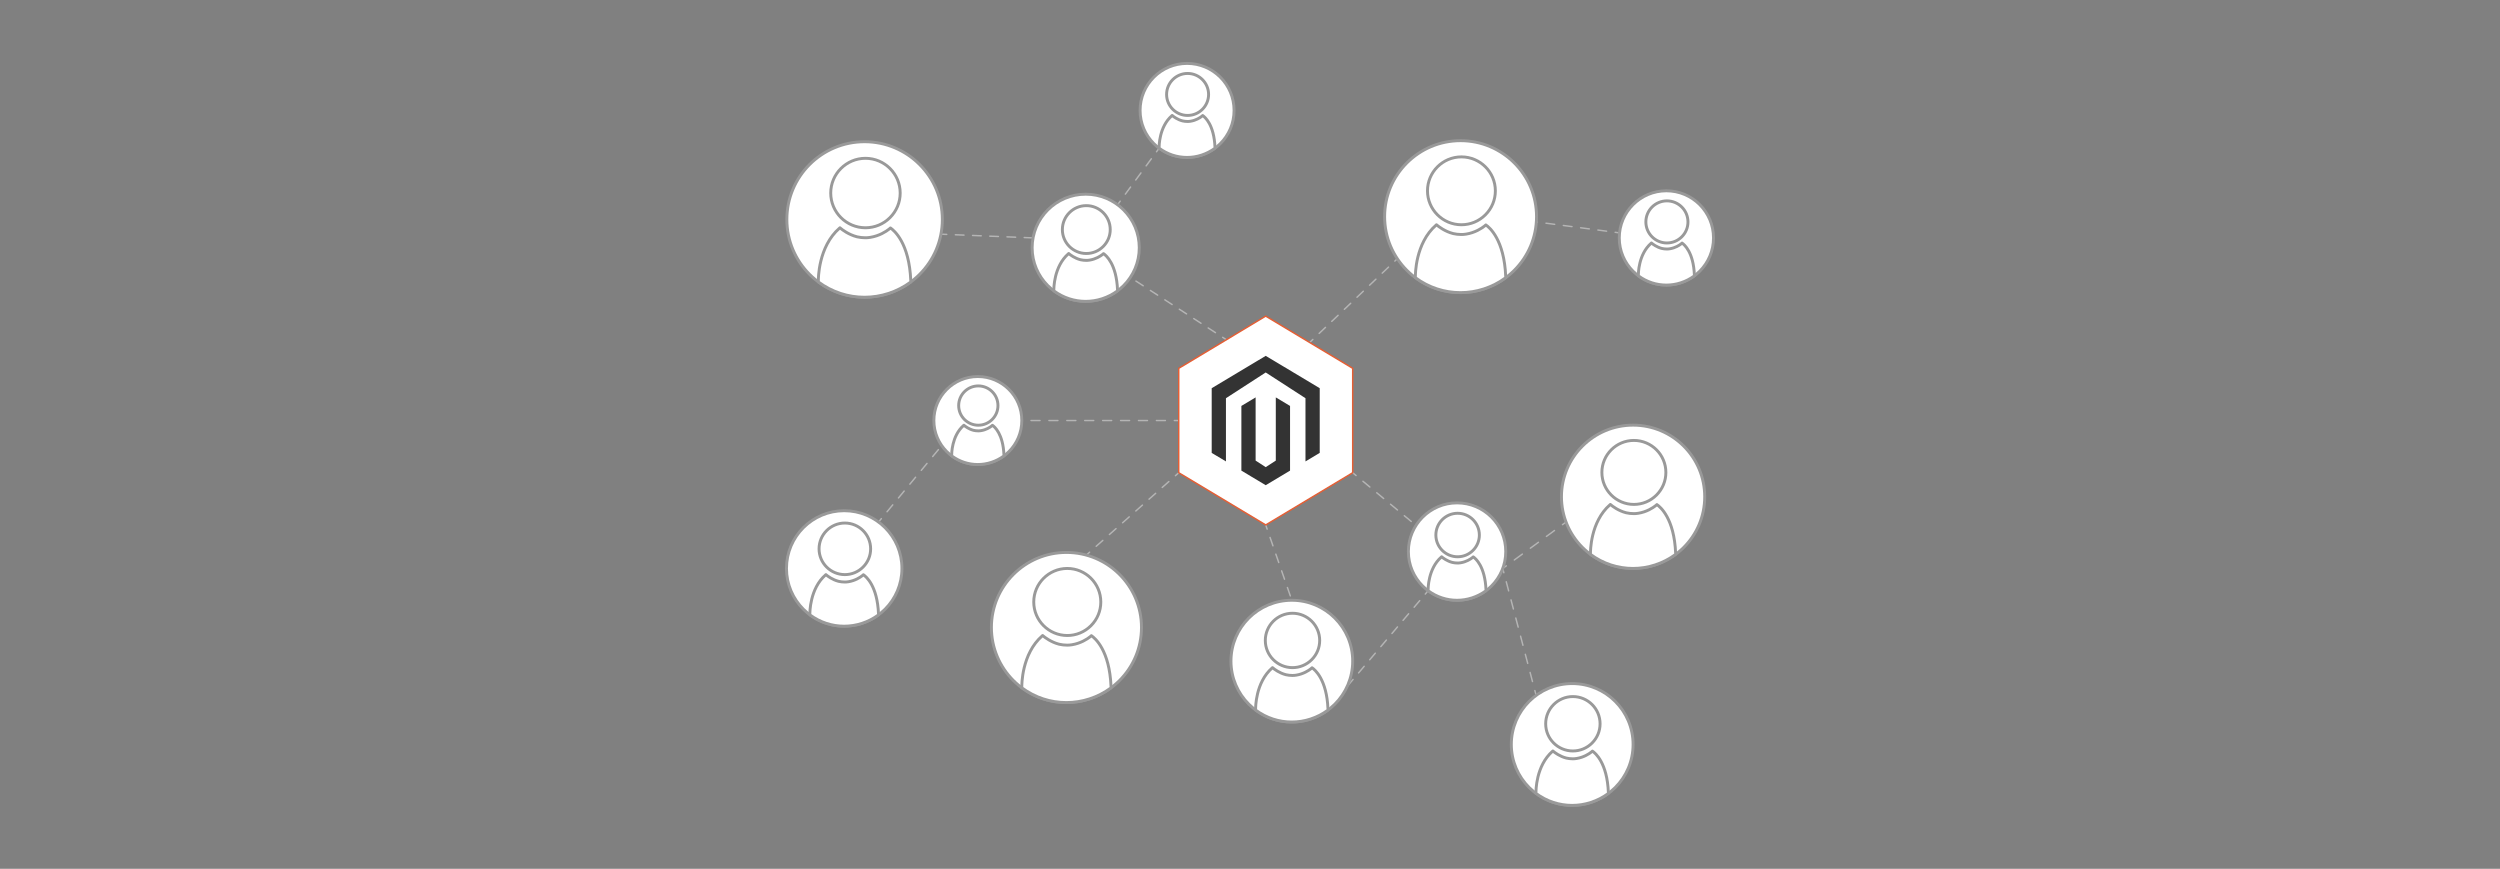 <?xml version="1.0" encoding="UTF-8"?><svg id="Community-Support" xmlns="http://www.w3.org/2000/svg" viewBox="0 0 860 298.867"><rect x="0" y="0" width="860" height="298.867" fill="#808080" stroke="none"/><line x1="450.524" y1="117.818" x2="451.62" y2="116.77" fill="none" stroke="#b5b5b5" stroke-linecap="round" stroke-linejoin="round" stroke-width=".505"/><polyline points="453.789 114.697 480.683 88.99 528.498 76.338 554.132 79.72" fill="none" stroke="#b5b5b5" stroke-dasharray="0 0 3.001 3.001" stroke-linecap="round" stroke-linejoin="round" stroke-width=".505"/><line x1="555.619" y1="79.916" x2="557.122" y2="80.114" fill="none" stroke="#b5b5b5" stroke-linecap="round" stroke-linejoin="round" stroke-width=".505"/><line x1="421.87" y1="116.867" x2="420.598" y2="116.042" fill="none" stroke="#b5b5b5" stroke-linecap="round" stroke-linejoin="round" stroke-width=".505"/><polyline points="418.112 114.43 388.825 95.435 355.612 81.847 327.159 80.698" fill="none" stroke="#b5b5b5" stroke-dasharray="0 0 2.963 2.963" stroke-linecap="round" stroke-linejoin="round" stroke-width=".505"/><line x1="325.678" y1="80.639" x2="324.164" y2="80.578" fill="none" stroke="#b5b5b5" stroke-linecap="round" stroke-linejoin="round" stroke-width=".505"/><line x1="398.742" y1="50.976" x2="397.844" y2="52.197" fill="none" stroke="#b5b5b5" stroke-linecap="round" stroke-linejoin="round" stroke-width=".505"/><line x1="396.058" y1="54.626" x2="386.234" y2="67.985" fill="none" stroke="#b5b5b5" stroke-dasharray="0 0 3.015 3.015" stroke-linecap="round" stroke-linejoin="round" stroke-width=".505"/><polyline points="385.34 69.199 384.442 70.42 384.704 71.913" fill="none" stroke="#b5b5b5" stroke-linecap="round" stroke-linejoin="round" stroke-width=".505"/><line x1="385.255" y1="75.06" x2="388.287" y2="92.369" fill="none" stroke="#b5b5b5" stroke-dasharray="0 0 3.195 3.195" stroke-linecap="round" stroke-linejoin="round" stroke-width=".505"/><line x1="388.563" y1="93.942" x2="388.825" y2="95.435" fill="none" stroke="#b5b5b5" stroke-linecap="round" stroke-linejoin="round" stroke-width=".505"/><line x1="405.485" y1="144.66" x2="403.969" y2="144.66" fill="none" stroke="#b5b5b5" stroke-linecap="round" stroke-linejoin="round" stroke-width=".505"/><polyline points="400.888 144.66 351.503 144.656 324.164 153.033 304.167 177.225" fill="none" stroke="#b5b5b5" stroke-dasharray="0 0 3.081 3.081" stroke-linecap="round" stroke-linejoin="round" stroke-width=".505"/><line x1="303.185" y1="178.412" x2="302.22" y2="179.58" fill="none" stroke="#b5b5b5" stroke-linecap="round" stroke-linejoin="round" stroke-width=".505"/><line x1="465.325" y1="162.619" x2="466.49" y2="163.589" fill="none" stroke="#b5b5b5" stroke-linecap="round" stroke-linejoin="round" stroke-width=".505"/><polyline points="468.86 165.563 486.896 180.578 514.207 194.185" fill="none" stroke="#b5b5b5" stroke-dasharray="0 0 3.085 3.085" stroke-linecap="round" stroke-linejoin="round" stroke-width=".505"/><polyline points="515.587 194.873 516.944 195.549 518.166 194.653" fill="none" stroke="#b5b5b5" stroke-linecap="round" stroke-linejoin="round" stroke-width=".505"/><line x1="520.928" y1="192.628" x2="536.117" y2="181.489" fill="none" stroke="#b5b5b5" stroke-dasharray="0 0 3.425 3.425" stroke-linecap="round" stroke-linejoin="round" stroke-width=".505"/><line x1="537.498" y1="180.477" x2="538.72" y2="179.58" fill="none" stroke="#b5b5b5" stroke-linecap="round" stroke-linejoin="round" stroke-width=".505"/><line x1="516.944" y1="195.549" x2="517.33" y2="197.015" fill="none" stroke="#b5b5b5" stroke-linecap="round" stroke-linejoin="round" stroke-width=".505"/><line x1="518.15" y1="200.134" x2="527.582" y2="235.998" fill="none" stroke="#b5b5b5" stroke-dasharray="0 0 3.225 3.225" stroke-linecap="round" stroke-linejoin="round" stroke-width=".505"/><line x1="527.992" y1="237.557" x2="528.378" y2="239.023" fill="none" stroke="#b5b5b5" stroke-linecap="round" stroke-linejoin="round" stroke-width=".505"/><line x1="405.485" y1="162.619" x2="404.353" y2="163.628" fill="none" stroke="#b5b5b5" stroke-linecap="round" stroke-linejoin="round" stroke-width=".505"/><line x1="402.082" y1="165.653" x2="375.955" y2="188.938" fill="none" stroke="#b5b5b5" stroke-dasharray="0 0 3.043 3.043" stroke-linecap="round" stroke-linejoin="round" stroke-width=".505"/><line x1="374.819" y1="189.951" x2="373.687" y2="190.959" fill="none" stroke="#b5b5b5" stroke-linecap="round" stroke-linejoin="round" stroke-width=".505"/><line x1="435.405" y1="180.578" x2="435.901" y2="182.01" fill="none" stroke="#b5b5b5" stroke-linecap="round" stroke-linejoin="round" stroke-width=".505"/><polyline points="436.897 184.883 444.387 206.49 455.871 241.048" fill="none" stroke="#b5b5b5" stroke-dasharray="0 0 3.04 3.04" stroke-linecap="round" stroke-linejoin="round" stroke-width=".505"/><polyline points="456.35 242.49 456.828 243.929 457.807 242.772" fill="none" stroke="#b5b5b5" stroke-linecap="round" stroke-linejoin="round" stroke-width=".505"/><line x1="459.718" y1="240.512" x2="489.341" y2="205.488" fill="none" stroke="#b5b5b5" stroke-dasharray="0 0 2.959 2.959" stroke-linecap="round" stroke-linejoin="round" stroke-width=".505"/><line x1="490.297" y1="204.358" x2="491.276" y2="203.201" fill="none" stroke="#b5b5b5" stroke-linecap="round" stroke-linejoin="round" stroke-width=".505"/><circle cx="502.439" cy="74.52" r="26.129" fill="#fff" stroke="#999" stroke-linecap="round" stroke-linejoin="round" stroke-width="1.01"/><path d="M517.965,95.112c-.516-12.697-5.593-16.895-6.84-17.738-.102.092-.206.182-.311.271-.05.044-.102.086-.154.128-.996.793-3.288,2.284-6.31,2.762-.3.041-.597.089-.903.108-.258.015-.517.026-.779.026-.951,0-1.875-.113-2.765-.315-2.815-.716-4.964-2.377-5.576-2.888-.058-.052-.121-.099-.177-.152l-.099.086c-7.261,6.279-7.162,17.269-7.154,17.734l.006.39c9.207,6.858,21.779,6.853,31.077,0l-.016-.412Z" fill="#fff" stroke="#999" stroke-linecap="round" stroke-linejoin="round" stroke-width="1.01"/><path d="M502.729,77.314h.004c3.113-.001,6.042-1.217,8.249-3.424,2.207-2.209,3.422-5.139,3.421-8.252-.001-6.434-5.238-11.67-11.674-11.67-6.439.002-11.674,5.24-11.673,11.677.002,6.434,5.239,11.669,11.673,11.669Z" fill="#fff" stroke="#999" stroke-linecap="round" stroke-linejoin="round" stroke-width="1.01"/><circle cx="501.233" cy="189.738" r="16.748" fill="#fff" stroke="#999" stroke-linecap="round" stroke-linejoin="round" stroke-width="1.01"/><path d="M511.185,202.937c-.331-8.138-3.585-10.829-4.384-11.369-.065.059-.132.117-.199.174-.032.028-.065.055-.098.082-.638.508-2.107,1.464-4.044,1.77-.192.026-.383.057-.579.069-.165.01-.331.017-.499.017-.61,0-1.202-.072-1.772-.202-1.804-.459-3.182-1.523-3.574-1.851-.037-.034-.077-.063-.114-.097l-.064.055c-4.654,4.025-4.591,11.068-4.585,11.366l.004.25c5.901,4.396,13.959,4.392,19.919,0l-.011-.264Z" fill="#fff" stroke="#999" stroke-linecap="round" stroke-linejoin="round" stroke-width="1.01"/><path d="M501.419,191.53h.002c1.995-.001,3.873-.78,5.287-2.195,1.414-1.416,2.194-3.294,2.193-5.289-.001-4.124-3.357-7.48-7.482-7.48-4.127.001-7.483,3.359-7.482,7.484.002,4.124,3.358,7.48,7.482,7.48Z" fill="#fff" stroke="#999" stroke-linecap="round" stroke-linejoin="round" stroke-width="1.01"/><circle cx="561.781" cy="170.888" r="24.639" fill="#fff" stroke="#999" stroke-linecap="round" stroke-linejoin="round" stroke-width="1.01"/><path d="M576.421,190.305c-.486-11.973-5.274-15.932-6.45-16.727-.096.087-.195.172-.293.256-.048.041-.096.081-.145.121-.939.747-3.1,2.154-5.95,2.605-.283.039-.563.084-.852.102-.243.014-.488.025-.735.025-.897,0-1.768-.106-2.607-.297-2.654-.676-4.681-2.241-5.258-2.724-.054-.049-.114-.093-.167-.143l-.094.082c-6.847,5.921-6.754,16.284-6.746,16.722l.006.367c8.682,6.467,20.537,6.462,29.305,0l-.015-.389Z" fill="#fff" stroke="#999" stroke-linecap="round" stroke-linejoin="round" stroke-width="1.01"/><path d="M562.055,173.523h.003c2.935-.001,5.698-1.148,7.779-3.229,2.081-2.083,3.227-4.846,3.226-7.781-.001-6.068-4.939-11.005-11.008-11.005-6.072.002-11.009,4.941-11.007,11.011.002,6.067,4.94,11.004,11.007,11.004Z" fill="#fff" stroke="#999" stroke-linecap="round" stroke-linejoin="round" stroke-width="1.01"/><circle cx="540.836" cy="256.095" r="20.945" fill="#fff" stroke="#999" stroke-linecap="round" stroke-linejoin="round" stroke-width="1.01"/><path d="M553.281,272.601c-.413-10.178-4.483-13.543-5.483-14.218-.082.074-.165.146-.249.217-.04.035-.082.069-.123.103-.798.635-2.635,1.831-5.058,2.214-.24.033-.479.071-.724.087-.207.012-.414.021-.625.021-.762,0-1.503-.09-2.216-.252-2.256-.574-3.979-1.905-4.469-2.315-.046-.042-.097-.079-.142-.122l-.08.069c-5.821,5.033-5.741,13.842-5.734,14.215l.005.312c7.38,5.497,17.458,5.493,24.911,0l-.013-.331Z" fill="#fff" stroke="#999" stroke-linecap="round" stroke-linejoin="round" stroke-width="1.01"/><path d="M541.069,258.335h.003c2.495-.001,4.843-.976,6.612-2.745,1.769-1.771,2.743-4.12,2.742-6.614-.001-5.158-4.199-9.355-9.357-9.355-5.161.001-9.358,4.2-9.357,9.36.002,5.158,4.199,9.354,9.357,9.354Z" fill="#fff" stroke="#999" stroke-linecap="round" stroke-linejoin="round" stroke-width="1.01"/><circle cx="573.239" cy="81.847" r="16.211" fill="#fff" stroke="#999" stroke-linecap="round" stroke-linejoin="round" stroke-width="1.01"/><path d="M582.872,94.622c-.32-7.877-3.47-10.482-4.243-11.005-.063.057-.128.113-.193.168-.031.027-.063.053-.095.08-.618.492-2.04,1.417-3.915,1.714-.186.026-.37.055-.56.067-.16.009-.321.016-.483.016-.59,0-1.163-.07-1.715-.195-1.746-.445-3.08-1.475-3.459-1.792-.036-.032-.075-.061-.11-.094l-.062.054c-4.505,3.896-4.443,10.714-4.438,11.002l.004.242c5.712,4.255,13.512,4.252,19.281,0l-.01-.256Z" fill="#fff" stroke="#999" stroke-linecap="round" stroke-linejoin="round" stroke-width="1.01"/><path d="M573.42,83.581h.002c1.931-.001,3.749-.755,5.118-2.125,1.369-1.371,2.123-3.188,2.122-5.119-.001-3.992-3.25-7.24-7.242-7.24-3.995.001-7.243,3.251-7.242,7.245.002,3.992,3.25,7.24,7.242,7.24Z" fill="#fff" stroke="#999" stroke-linecap="round" stroke-linejoin="round" stroke-width="1.01"/><circle cx="444.387" cy="227.428" r="20.938" fill="#fff" stroke="#999" stroke-linecap="round" stroke-linejoin="round" stroke-width="1.01"/><path d="M456.828,243.929c-.413-10.174-4.482-13.539-5.481-14.214-.082.074-.165.146-.249.217-.04.035-.082.069-.123.103-.798.635-2.634,1.83-5.056,2.213-.24.033-.479.071-.724.087-.207.012-.414.021-.624.021-.762,0-1.502-.09-2.216-.252-2.256-.574-3.978-1.905-4.468-2.314-.046-.042-.097-.079-.142-.122l-.08.069c-5.819,5.032-5.739,13.838-5.732,14.21l.005.312c7.378,5.496,17.452,5.491,24.903,0l-.013-.33Z" fill="#fff" stroke="#999" stroke-linecap="round" stroke-linejoin="round" stroke-width="1.01"/><path d="M444.62,229.667h.003c2.494-.001,4.842-.976,6.61-2.744,1.768-1.77,2.742-4.118,2.741-6.612-.001-5.156-4.197-9.352-9.354-9.352-5.16.001-9.355,4.199-9.354,9.357.002,5.156,4.198,9.351,9.354,9.351Z" fill="#fff" stroke="#999" stroke-linecap="round" stroke-linejoin="round" stroke-width="1.01"/><circle cx="366.857" cy="215.853" r="25.813" fill="#fff" stroke="#999" stroke-linecap="round" stroke-linejoin="round" stroke-width="1.01"/><path d="M382.195,236.195c-.51-12.543-5.526-16.691-6.757-17.524-.101.091-.204.18-.307.268-.05.043-.101.085-.152.127-.984.783-3.248,2.256-6.234,2.729-.296.041-.59.088-.892.107-.255.015-.511.026-.77.026-.939,0-1.852-.112-2.732-.311-2.781-.708-4.904-2.348-5.508-2.853-.057-.052-.119-.098-.175-.15l-.098.085c-7.174,6.203-7.075,17.06-7.067,17.519l.006.385c9.096,6.775,21.516,6.77,30.702,0l-.016-.407Z" fill="#fff" stroke="#999" stroke-linecap="round" stroke-linejoin="round" stroke-width="1.01"/><path d="M367.144,218.613h.004c3.075-.001,5.969-1.203,8.149-3.383,2.18-2.182,3.381-5.077,3.38-8.152-.001-6.357-5.175-11.529-11.533-11.529-6.361.002-11.533,5.177-11.532,11.536.002,6.357,5.175,11.528,11.532,11.528Z" fill="#fff" stroke="#999" stroke-linecap="round" stroke-linejoin="round" stroke-width="1.01"/><circle cx="290.408" cy="195.543" r="19.858" fill="#fff" stroke="#999" stroke-linecap="round" stroke-linejoin="round" stroke-width="1.01"/><path d="M302.207,211.192c-.392-9.65-4.251-12.84-5.198-13.481-.077.07-.157.138-.236.206-.038.033-.077.065-.117.098-.757.602-2.498,1.736-4.795,2.099-.228.031-.454.068-.686.082-.196.012-.393.02-.592.02-.723,0-1.425-.086-2.101-.239-2.139-.545-3.773-1.806-4.237-2.195-.044-.04-.092-.075-.135-.116l-.076.066c-5.519,4.772-5.443,13.124-5.437,13.477l.005.296c6.997,5.212,16.552,5.208,23.619,0l-.012-.313Z" fill="#fff" stroke="#999" stroke-linecap="round" stroke-linejoin="round" stroke-width="1.01"/><path d="M290.628,197.667h.003c2.366-.001,4.592-.925,6.269-2.603,1.677-1.679,2.601-3.906,2.6-6.271-.001-4.89-3.981-8.869-8.872-8.869-4.894.001-8.872,3.982-8.871,8.874.002,4.89,3.981,8.869,8.871,8.869Z" fill="#fff" stroke="#999" stroke-linecap="round" stroke-linejoin="round" stroke-width="1.01"/><circle cx="336.376" cy="144.656" r="15.127" fill="#fff" stroke="#999" stroke-linecap="round" stroke-linejoin="round" stroke-width="1.01"/><path d="M345.364,156.577c-.299-7.351-3.238-9.781-3.96-10.269-.059.053-.119.105-.18.157-.029.025-.059.05-.089.074-.577.459-1.903,1.322-3.653,1.599-.174.024-.346.051-.523.063-.149.009-.299.015-.451.015-.551,0-1.085-.065-1.601-.182-1.63-.415-2.874-1.376-3.228-1.672-.033-.03-.07-.057-.103-.088l-.058.05c-4.204,3.635-4.146,9.997-4.141,10.266l.004.226c5.33,3.97,12.608,3.967,17.991,0l-.009-.239Z" fill="#fff" stroke="#999" stroke-linecap="round" stroke-linejoin="round" stroke-width="1.01"/><path d="M336.544,146.273h.002c1.802-.001,3.498-.705,4.775-1.982,1.277-1.279,1.981-2.975,1.981-4.777-.001-3.725-3.032-6.756-6.758-6.756-3.728.001-6.758,3.034-6.758,6.76.001,3.725,3.033,6.756,6.758,6.756Z" fill="#fff" stroke="#999" stroke-linecap="round" stroke-linejoin="round" stroke-width="1.01"/><circle cx="373.482" cy="85.231" r="18.426" fill="#fff" stroke="#999" stroke-linecap="round" stroke-linejoin="round" stroke-width="1.01"/><path d="M384.431,99.752c-.364-8.954-3.944-11.914-4.823-12.508-.072.065-.145.128-.219.191-.036.031-.072.06-.108.091-.702.559-2.318,1.611-4.45,1.948-.211.029-.421.063-.637.076-.182.011-.365.018-.55.018-.671,0-1.322-.08-1.95-.222-1.985-.505-3.501-1.676-3.932-2.037-.041-.037-.085-.07-.125-.107l-.07.061c-5.121,4.428-5.05,12.177-5.044,12.505l.004.275c6.493,4.836,15.358,4.832,21.915,0l-.012-.291Z" fill="#fff" stroke="#999" stroke-linecap="round" stroke-linejoin="round" stroke-width="1.01"/><path d="M373.687,87.202h.003c2.195-.001,4.261-.858,5.817-2.415,1.556-1.558,2.413-3.624,2.412-5.819-.001-4.537-3.694-8.23-8.232-8.23-4.541.001-8.232,3.695-8.232,8.234.002,4.537,3.694,8.229,8.232,8.229Z" fill="#fff" stroke="#999" stroke-linecap="round" stroke-linejoin="round" stroke-width="1.01"/><circle cx="408.354" cy="37.981" r="16.166" fill="#fff" stroke="#999" stroke-linecap="round" stroke-linejoin="round" stroke-width="1.01"/><path d="M417.96,50.721c-.319-7.856-3.46-10.453-4.232-10.975-.063.057-.128.113-.192.168-.031.027-.063.053-.095.079-.616.49-2.034,1.413-3.904,1.709-.185.026-.369.055-.559.067-.16.009-.32.016-.482.016-.588,0-1.16-.07-1.711-.195-1.741-.443-3.071-1.47-3.45-1.787-.036-.032-.075-.061-.11-.094l-.062.053c-4.493,3.885-4.431,10.684-4.426,10.972l.004.241c5.697,4.243,13.475,4.24,19.228,0l-.01-.255Z" fill="#fff" stroke="#999" stroke-linecap="round" stroke-linejoin="round" stroke-width="1.01"/><path d="M408.533,39.71h.002c1.926-.001,3.738-.753,5.104-2.119,1.365-1.367,2.117-3.18,2.117-5.105-.001-3.981-3.241-7.221-7.222-7.221-3.984.001-7.223,3.242-7.222,7.225.002,3.981,3.241,7.22,7.222,7.22Z" fill="#fff" stroke="#999" stroke-linecap="round" stroke-linejoin="round" stroke-width="1.01"/><circle cx="297.422" cy="75.493" r="26.742" fill="#fff" stroke="#999" stroke-linecap="round" stroke-linejoin="round" stroke-width="1.01"/><path d="M313.312,96.568c-.528-12.994-5.724-17.291-7-18.154-.104.094-.211.186-.318.278-.052.045-.104.088-.157.131-1.019.811-3.365,2.338-6.458,2.827-.307.042-.611.091-.924.111-.264.016-.529.027-.798.027-.973,0-1.919-.116-2.83-.322-2.881-.733-5.081-2.432-5.706-2.956-.059-.054-.124-.101-.181-.156l-.102.088c-7.432,6.426-7.33,17.673-7.321,18.149l.006.399c9.423,7.019,22.289,7.013,31.806,0l-.017-.422Z" fill="#fff" stroke="#999" stroke-linecap="round" stroke-linejoin="round" stroke-width="1.01"/><path d="M297.719,78.353h.004c3.186-.001,6.184-1.246,8.442-3.505,2.258-2.261,3.502-5.26,3.501-8.445-.001-6.585-5.361-11.944-11.947-11.944-6.59.002-11.948,5.363-11.947,11.951.003,6.585,5.362,11.943,11.947,11.943Z" fill="#fff" stroke="#999" stroke-linecap="round" stroke-linejoin="round" stroke-width="1.01"/><polygon points="405.485 162.619 405.485 126.701 435.405 108.742 465.325 126.701 465.325 162.619 435.405 180.578 405.485 162.619" fill="#fff" stroke="#e45e34" stroke-miterlimit="10" stroke-width=".505"/><g id="LOGO"><polygon points="453.985 133.539 453.985 155.794 449.085 158.73 449.085 136.985 435.405 128.128 421.725 136.985 421.725 158.73 416.825 155.794 416.825 133.539 435.405 122.411 453.985 133.539" fill="#333" stroke-width="0"/><polygon points="443.776 139.64 443.776 161.895 440.387 163.924 435.405 166.909 430.419 163.924 427.034 161.895 427.034 139.64 431.934 136.704 431.934 158.448 435.405 160.694 438.876 158.448 438.876 136.704 443.776 139.64" fill="#333" stroke-width="0"/></g></svg>
